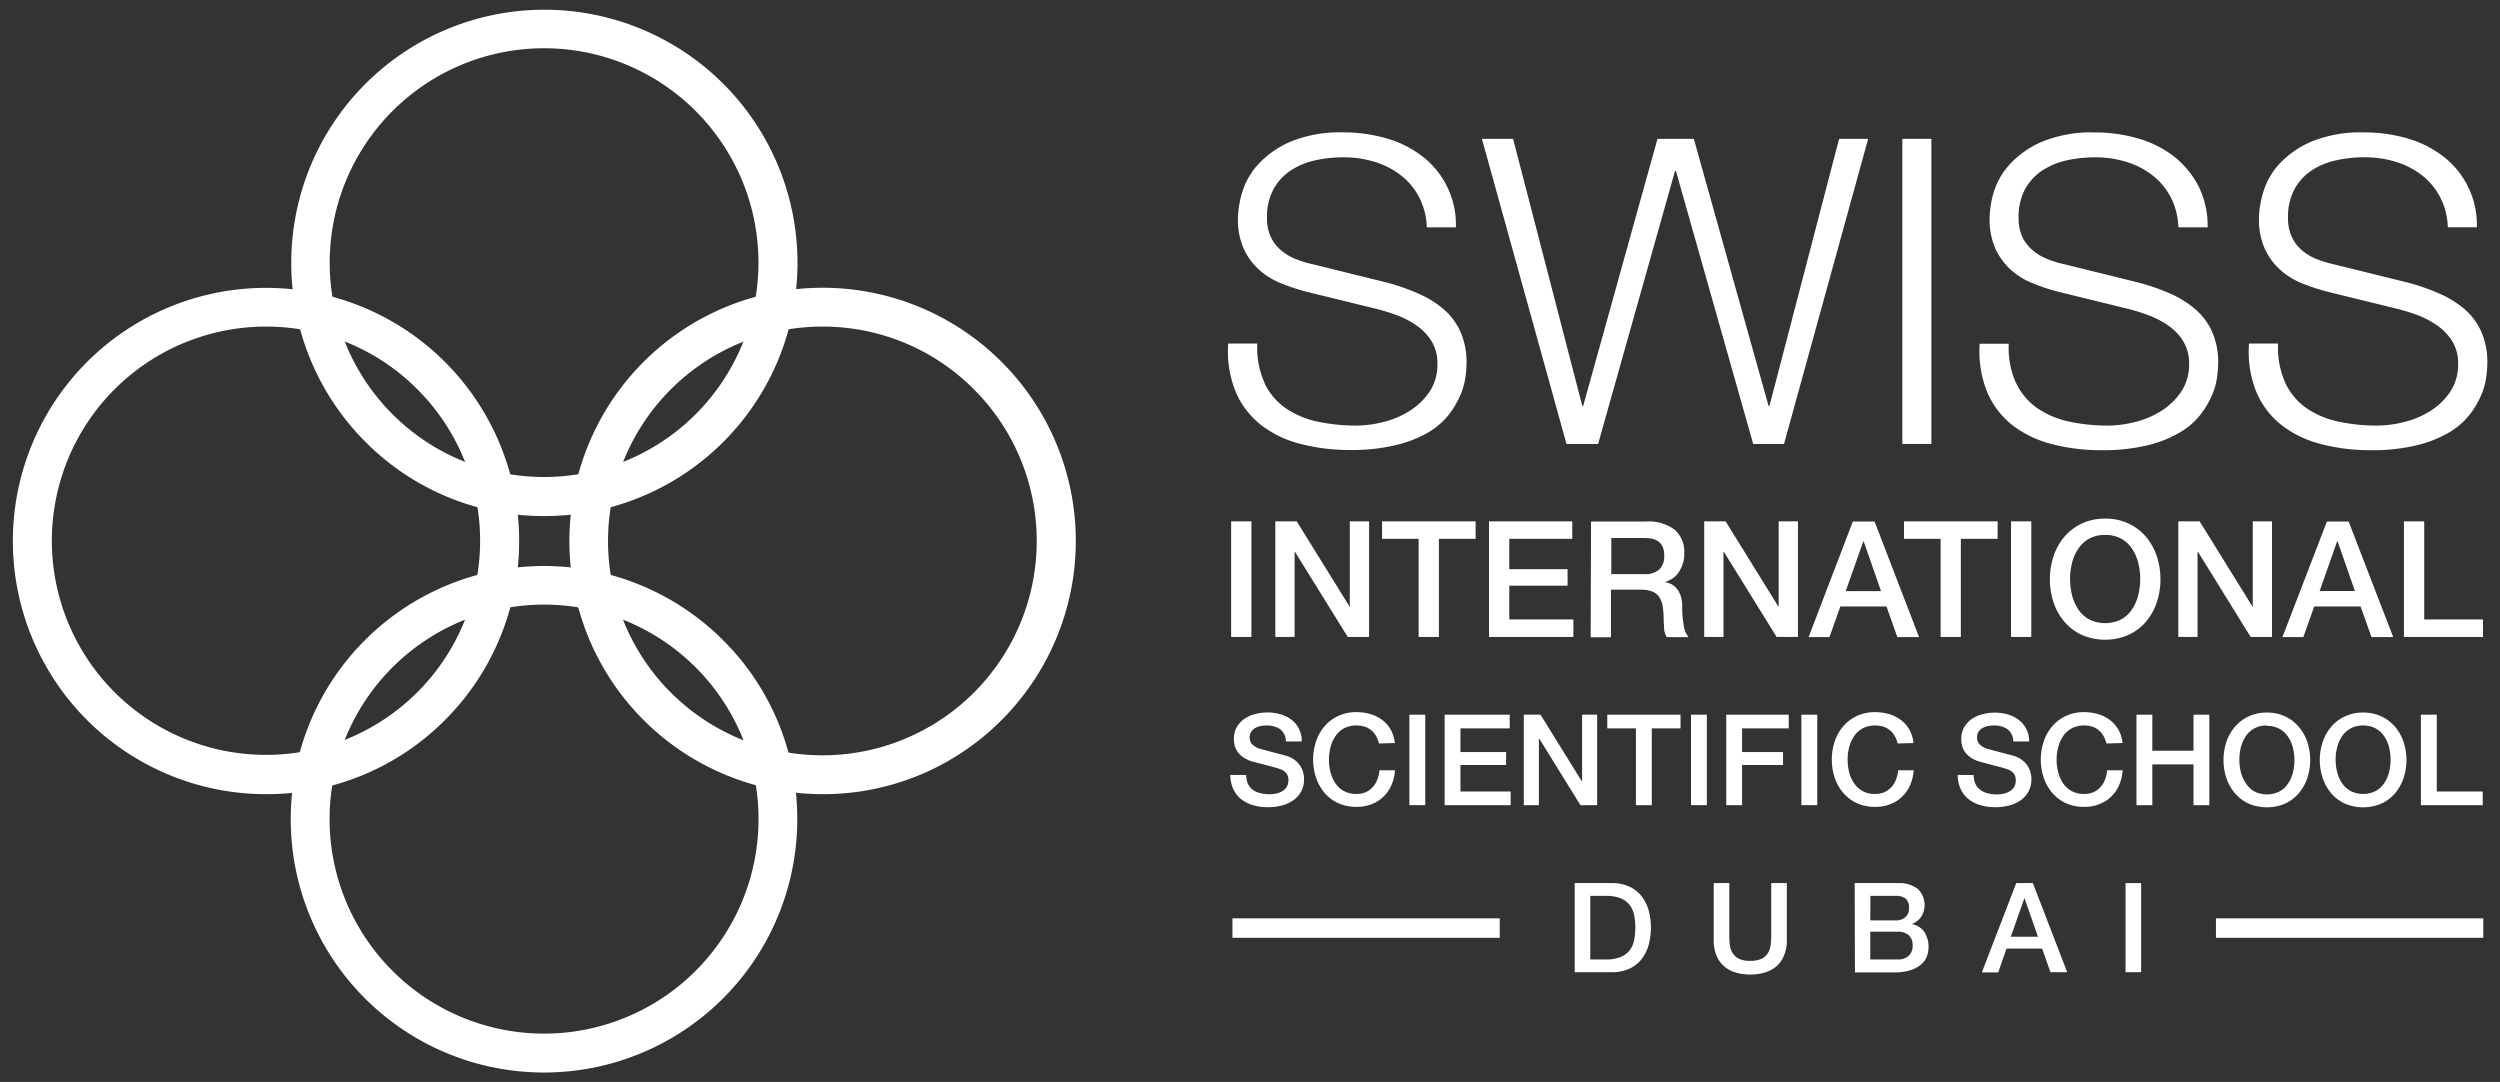 <svg xmlns="http://www.w3.org/2000/svg" xmlns:xlink="http://www.w3.org/1999/xlink" viewBox="0 0 460.2 199.16"><rect x="0" y="0" width="460.2" height="199.16" fill="#333333" stroke="none"/><defs><style>.a,.f{fill:none;}.b{isolation:isolate;}.c{clip-path:url(#a);}.d{clip-path:url(#c);}.e{fill:#fff;}.f{stroke:#fff;stroke-miterlimit:10;stroke-width:3.58px;}.g{mix-blend-mode:multiply;}.h{clip-path:url(#d);}.i{clip-path:url(#e);}.j{clip-path:url(#f);}.k{clip-path:url(#g);}</style><clipPath id="a"><rect class="a" x="2.33" y="1.74" width="455.55" height="195.67"></rect></clipPath><clipPath id="c"><rect class="a" x="2.33" y="1.74" width="455.55" height="195.67"></rect></clipPath><clipPath id="d"><rect class="a" x="53.81" y="53.23" width="41.47" height="92.7"></rect></clipPath><clipPath id="e"><rect class="a" x="53.81" y="53.23" width="41.47" height="92.7"></rect></clipPath><clipPath id="f"><rect class="a" x="105.05" y="53.23" width="41.45" height="92.69"></rect></clipPath><clipPath id="g"><rect class="a" x="105.05" y="53.24" width="41.45" height="92.69"></rect></clipPath></defs><g class="b"><g class="c"><g class="c"><g class="d"><path class="e" d="M232.75,70.48a11.81,11.81,0,0,0,3.89,4.64,16.35,16.35,0,0,0,5.86,2.48,33.39,33.39,0,0,0,7.24.74,20.44,20.44,0,0,0,4.8-.63,16.29,16.29,0,0,0,4.83-2,12.39,12.39,0,0,0,3.74-3.54,9,9,0,0,0,1.49-5.23,7.64,7.64,0,0,0-1.06-4.09,9.54,9.54,0,0,0-2.75-2.91A16.12,16.12,0,0,0,257.05,58a35,35,0,0,0-4-1.22l-12.51-3.07a37.2,37.2,0,0,1-4.75-1.57,13.63,13.63,0,0,1-4.06-2.52,12,12,0,0,1-2.79-3.85,13.15,13.15,0,0,1-1.06-5.59,17.55,17.55,0,0,1,.79-4.79,13.21,13.21,0,0,1,3-5.2,17.25,17.25,0,0,1,5.94-4.13,23.89,23.89,0,0,1,9.67-1.69,28.43,28.43,0,0,1,7.95,1.1,19.6,19.6,0,0,1,6.6,3.31A15.85,15.85,0,0,1,268,41.85h-5.35a13,13,0,0,0-1.46-5.63,12.42,12.42,0,0,0-3.38-4,14.9,14.9,0,0,0-4.8-2.44,19.5,19.5,0,0,0-5.7-.82,23.68,23.68,0,0,0-5.31.58,13.52,13.52,0,0,0-4.48,1.89,9.85,9.85,0,0,0-3.11,3.42,10.72,10.72,0,0,0-1.18,5.27,8.07,8.07,0,0,0,.67,3.43A7.08,7.08,0,0,0,235.74,46a9.53,9.53,0,0,0,2.71,1.66,20.15,20.15,0,0,0,3.27,1l13.68,3.38A40.46,40.46,0,0,1,261,54a18.69,18.69,0,0,1,4.64,2.83A12,12,0,0,1,268.81,61a13.86,13.86,0,0,1,1.15,5.9,21.77,21.77,0,0,1-.2,2.52,13,13,0,0,1-.95,3.34,16.71,16.71,0,0,1-2.12,3.58,13.35,13.35,0,0,1-3.78,3.26A21.83,21.83,0,0,1,257,81.92a34.32,34.32,0,0,1-8.49.91,35.34,35.34,0,0,1-9.2-1.14,19.79,19.79,0,0,1-7.24-3.5,15.42,15.42,0,0,1-4.6-6.06,19.74,19.74,0,0,1-1.38-8.89h5.35a15.76,15.76,0,0,0,1.34,7.24"></path><polygon class="e" points="278.53 25.56 291.27 74.73 291.43 74.73 305.11 25.56 311.8 25.56 325.56 74.73 325.72 74.73 338.54 25.56 343.89 25.56 328.4 81.73 322.73 81.73 308.5 31.46 308.34 31.46 294.18 81.73 288.36 81.73 272.79 25.56 278.53 25.56"></polygon><rect class="e" x="350.18" y="25.56" width="5.35" height="56.16"></rect><path class="e" d="M371.11,70.48A11.81,11.81,0,0,0,375,75.12a16.35,16.35,0,0,0,5.86,2.48,33.45,33.45,0,0,0,7.24.74,20.44,20.44,0,0,0,4.8-.63,16.45,16.45,0,0,0,4.84-2,12.35,12.35,0,0,0,3.73-3.54,9,9,0,0,0,1.5-5.23,7.73,7.73,0,0,0-1.06-4.09,9.58,9.58,0,0,0-2.76-2.91A16.25,16.25,0,0,0,395.42,58a35.8,35.8,0,0,0-4-1.22l-12.5-3.07a36.83,36.83,0,0,1-4.76-1.57,13.46,13.46,0,0,1-4.05-2.52,11.91,11.91,0,0,1-2.8-3.85,13.3,13.3,0,0,1-1.06-5.59A17.55,17.55,0,0,1,367,35.4a13.34,13.34,0,0,1,3-5.2,17.25,17.25,0,0,1,5.94-4.13,23.89,23.89,0,0,1,9.67-1.69,28.43,28.43,0,0,1,7.95,1.1,19.65,19.65,0,0,1,6.61,3.31,16.54,16.54,0,0,1,4.52,5.46,16.28,16.28,0,0,1,1.69,7.6H401a13.18,13.18,0,0,0-1.45-5.63,12.57,12.57,0,0,0-3.39-4,15,15,0,0,0-4.79-2.44,19.56,19.56,0,0,0-5.71-.82,23.81,23.81,0,0,0-5.31.58,13.52,13.52,0,0,0-4.48,1.89,9.85,9.85,0,0,0-3.11,3.42,10.84,10.84,0,0,0-1.18,5.27,8.07,8.07,0,0,0,.67,3.43A7.08,7.08,0,0,0,374.1,46a9.53,9.53,0,0,0,2.71,1.66,20.15,20.15,0,0,0,3.27,1l13.68,3.38A40.46,40.46,0,0,1,399.39,54,18.69,18.69,0,0,1,404,56.83,12,12,0,0,1,407.18,61a14,14,0,0,1,1.14,5.9,21.77,21.77,0,0,1-.2,2.52,12.92,12.92,0,0,1-.94,3.34,16.77,16.77,0,0,1-2.13,3.58,13.21,13.21,0,0,1-3.78,3.26,21.62,21.62,0,0,1-5.93,2.36,34.41,34.41,0,0,1-8.5.91,35.4,35.4,0,0,1-9.2-1.14,19.87,19.87,0,0,1-7.24-3.5,15.42,15.42,0,0,1-4.6-6.06,20,20,0,0,1-1.38-8.89h5.35a15.89,15.89,0,0,0,1.34,7.24"></path><path class="e" d="M420.67,70.48a11.81,11.81,0,0,0,3.89,4.64,16.27,16.27,0,0,0,5.86,2.48,33.39,33.39,0,0,0,7.24.74,20.43,20.43,0,0,0,4.79-.63,16.34,16.34,0,0,0,4.84-2A12.39,12.39,0,0,0,451,72.17a9,9,0,0,0,1.49-5.23,7.64,7.64,0,0,0-1.06-4.09,9.66,9.66,0,0,0-2.75-2.91A16.32,16.32,0,0,0,445,58a35,35,0,0,0-4-1.22l-12.51-3.07a37.87,37.87,0,0,1-4.76-1.57,13.58,13.58,0,0,1-4.05-2.52,12,12,0,0,1-2.79-3.85,13.15,13.15,0,0,1-1.06-5.59,17.89,17.89,0,0,1,.78-4.79,13.46,13.46,0,0,1,2.95-5.2,17.44,17.44,0,0,1,5.94-4.13,24,24,0,0,1,9.68-1.69,28.31,28.31,0,0,1,7.94,1.1,19.65,19.65,0,0,1,6.61,3.31,15.88,15.88,0,0,1,6.21,13.06h-5.34a13,13,0,0,0-1.46-5.63,12.42,12.42,0,0,0-3.38-4,14.9,14.9,0,0,0-4.8-2.44,19.5,19.5,0,0,0-5.7-.82,23.68,23.68,0,0,0-5.31.58,13.57,13.57,0,0,0-4.49,1.89,9.82,9.82,0,0,0-3.1,3.42,10.72,10.72,0,0,0-1.18,5.27,8.07,8.07,0,0,0,.67,3.43A7.08,7.08,0,0,0,423.66,46a9.53,9.53,0,0,0,2.71,1.66,20.34,20.34,0,0,0,3.26,1l13.69,3.38A39.87,39.87,0,0,1,448.94,54a18.33,18.33,0,0,1,4.64,2.83A11.91,11.91,0,0,1,456.73,61a13.86,13.86,0,0,1,1.14,5.9,21.77,21.77,0,0,1-.2,2.52,12.53,12.53,0,0,1-.94,3.34,17.13,17.13,0,0,1-2.12,3.58,13.35,13.35,0,0,1-3.78,3.26,21.83,21.83,0,0,1-5.94,2.36,34.32,34.32,0,0,1-8.49.91,35.48,35.48,0,0,1-9.21-1.14,19.82,19.82,0,0,1-7.23-3.5,15.32,15.32,0,0,1-4.6-6.06A19.74,19.74,0,0,1,414,63.24h5.35a15.63,15.63,0,0,0,1.34,7.24"></path><rect class="e" x="226.63" y="95.97" width="3.73" height="21.28"></rect><polygon class="e" points="234.76 95.97 238.7 95.97 248.42 111.65 248.47 111.65 248.47 95.97 252.02 95.97 252.02 117.25 248.09 117.25 238.4 101.61 238.31 101.61 238.31 117.25 234.76 117.25 234.76 95.97"></polygon><polygon class="e" points="254.41 95.97 271.63 95.97 271.63 99.19 264.87 99.19 264.87 117.25 261.14 117.25 261.14 99.19 254.41 99.19 254.41 95.97"></polygon><polygon class="e" points="274.1 95.97 289.42 95.97 289.42 99.19 277.83 99.19 277.83 104.77 288.56 104.77 288.56 107.81 277.83 107.81 277.83 114.03 289.63 114.03 289.63 117.25 274.1 117.25 274.1 95.97"></polygon><path class="e" d="M292.88,96H303a7.9,7.9,0,0,1,5.28,1.52,5.33,5.33,0,0,1,1.76,4.24,6.09,6.09,0,0,1-.45,2.51,5.73,5.73,0,0,1-1,1.62,4,4,0,0,1-1.18.87c-.39.18-.67.3-.85.36v.06a3.8,3.8,0,0,1,1,.3,3,3,0,0,1,1,.76,4.19,4.19,0,0,1,.79,1.35,6,6,0,0,1,.31,2.09,18.74,18.74,0,0,0,.28,3.41,4.42,4.42,0,0,0,.88,2.19h-4a3.41,3.41,0,0,1-.49-1.52c0-.55-.08-1.09-.08-1.6a15.16,15.16,0,0,0-.18-2.52,4.37,4.37,0,0,0-.65-1.76,2.77,2.77,0,0,0-1.3-1,5.71,5.71,0,0,0-2.1-.33h-5.48v8.76h-3.73Zm3.73,9.69h6.11a3.86,3.86,0,0,0,2.71-.85,3.31,3.31,0,0,0,.92-2.55,3.89,3.89,0,0,0-.3-1.65,2.4,2.4,0,0,0-.82-1,2.93,2.93,0,0,0-1.19-.48,7.79,7.79,0,0,0-1.38-.12h-6.05Z"></path><polygon class="e" points="313.71 95.97 317.65 95.97 327.36 111.65 327.42 111.65 327.42 95.97 330.97 95.97 330.97 117.25 327.04 117.25 317.35 101.61 317.26 101.61 317.26 117.25 313.71 117.25 313.71 95.97"></polygon><path class="e" d="M341.07,96h4l8.19,21.27h-4l-2-5.63h-8.49l-2,5.63h-3.84Zm-1.31,12.81h6.5l-3.19-9.15H343Z"></path><polygon class="e" points="350.49 95.97 367.72 95.97 367.72 99.19 360.95 99.19 360.95 117.25 357.23 117.25 357.23 99.19 350.49 99.19 350.49 95.97"></polygon><rect class="e" x="370.19" y="95.97" width="3.73" height="21.28"></rect><path class="e" d="M387.54,95.47a9.94,9.94,0,0,1,4.27.89A9.65,9.65,0,0,1,395,98.78a10.8,10.8,0,0,1,2,3.54,13.62,13.62,0,0,1,0,8.62,10.8,10.8,0,0,1-2,3.54,9.34,9.34,0,0,1-3.21,2.4,10.82,10.82,0,0,1-8.55,0,9.21,9.21,0,0,1-3.2-2.4,10.65,10.65,0,0,1-2-3.54,13.62,13.62,0,0,1,0-8.62,10.65,10.65,0,0,1,2-3.54,9.52,9.52,0,0,1,3.2-2.42,10,10,0,0,1,4.28-.89m0,3a6.05,6.05,0,0,0-2.94.68,5.82,5.82,0,0,0-2,1.84,8.18,8.18,0,0,0-1.15,2.6,12.23,12.23,0,0,0,0,6,8.18,8.18,0,0,0,1.15,2.6,5.7,5.7,0,0,0,2,1.83,6.59,6.59,0,0,0,5.87,0,5.53,5.53,0,0,0,2-1.83,8.18,8.18,0,0,0,1.15-2.6,12.23,12.23,0,0,0,0-6,8.18,8.18,0,0,0-1.15-2.6,5.65,5.65,0,0,0-2-1.84,6,6,0,0,0-2.93-.68"></path><polygon class="e" points="400.98 95.97 404.91 95.97 414.63 111.65 414.69 111.65 414.69 95.97 418.23 95.97 418.23 117.25 414.3 117.25 404.62 101.61 404.52 101.61 404.52 117.25 400.98 117.25 400.98 95.97"></polygon><path class="e" d="M428.34,96h4l8.2,21.27h-4l-2-5.63H426l-2,5.63h-3.85ZM427,108.79h6.49l-3.19-9.15h-.08Z"></path><polygon class="e" points="442.52 95.97 446.25 95.97 446.25 114.03 457.07 114.03 457.07 117.25 442.52 117.25 442.52 95.97"></polygon><path class="e" d="M229.41,142.67a3.7,3.7,0,0,0,.32,1.63,3,3,0,0,0,.91,1.11A4,4,0,0,0,232,146a6.17,6.17,0,0,0,1.65.2,5.23,5.23,0,0,0,1.63-.22,3.28,3.28,0,0,0,1.09-.57,2,2,0,0,0,.61-.8,2.52,2.52,0,0,0,.19-.92,2,2,0,0,0-.43-1.41,2.53,2.53,0,0,0-.95-.65,21,21,0,0,0-2.06-.61l-2.91-.76a6.23,6.23,0,0,1-1.78-.74,4.31,4.31,0,0,1-1.13-1,3.71,3.71,0,0,1-.6-1.19,5.06,5.06,0,0,1-.17-1.28,4.38,4.38,0,0,1,.52-2.19,4.71,4.71,0,0,1,1.39-1.52,6,6,0,0,1,2-.9,8.78,8.78,0,0,1,2.22-.29,8.55,8.55,0,0,1,2.46.34,6,6,0,0,1,2,1,4.83,4.83,0,0,1,1.89,4h-2.91a2.82,2.82,0,0,0-1.09-2.28,4.41,4.41,0,0,0-2.5-.66,5.48,5.48,0,0,0-1.05.1,3.46,3.46,0,0,0-1,.35,2.13,2.13,0,0,0-.73.67,1.76,1.76,0,0,0-.3,1.05,1.78,1.78,0,0,0,.55,1.38,3.53,3.53,0,0,0,1.44.76l.73.2,1.44.39,1.55.4,1.08.29a5,5,0,0,1,1.42.7,4.49,4.49,0,0,1,1,1,4.2,4.2,0,0,1,.6,1.22,4.25,4.25,0,0,1,.2,1.31,4.72,4.72,0,0,1-.57,2.39,4.85,4.85,0,0,1-1.5,1.62,6.49,6.49,0,0,1-2.13.92,9.83,9.83,0,0,1-2.42.29,9.7,9.7,0,0,1-2.68-.35,6.36,6.36,0,0,1-2.2-1.07,5.23,5.23,0,0,1-1.49-1.85,6.18,6.18,0,0,1-.58-2.67Z"></path><path class="e" d="M253.85,136.86a6,6,0,0,0-.52-1.33,3.89,3.89,0,0,0-.84-1.05,3.73,3.73,0,0,0-1.2-.69,4.85,4.85,0,0,0-1.6-.24,4.72,4.72,0,0,0-2.29.53,4.56,4.56,0,0,0-1.58,1.44,6.48,6.48,0,0,0-.89,2,9.2,9.2,0,0,0,0,4.66,6.48,6.48,0,0,0,.89,2,4.56,4.56,0,0,0,1.58,1.44,4.61,4.61,0,0,0,2.29.53,4.24,4.24,0,0,0,1.73-.33,3.86,3.86,0,0,0,1.28-.94,4.3,4.3,0,0,0,.84-1.38,6.68,6.68,0,0,0,.4-1.71h2.84a7.7,7.7,0,0,1-.64,2.73,6.61,6.61,0,0,1-1.48,2.14,6.52,6.52,0,0,1-2.19,1.38,7.55,7.55,0,0,1-2.78.49,8,8,0,0,1-3.34-.68,7.37,7.37,0,0,1-2.51-1.88,8.43,8.43,0,0,1-1.57-2.78,10.6,10.6,0,0,1,0-6.74,8.29,8.29,0,0,1,1.57-2.77,7.27,7.27,0,0,1,2.51-1.89,7.68,7.68,0,0,1,3.34-.7,9,9,0,0,1,2.64.38,6.92,6.92,0,0,1,2.18,1.12,5.86,5.86,0,0,1,1.53,1.79,6.3,6.3,0,0,1,.72,2.4Z"></path><rect class="e" x="259.44" y="131.56" width="2.92" height="16.65"></rect><polygon class="e" points="265.93 131.56 277.91 131.56 277.91 134.08 268.84 134.08 268.84 138.44 277.24 138.44 277.24 140.82 268.84 140.82 268.84 145.7 278.08 145.7 278.08 148.22 265.93 148.22 265.93 131.56"></polygon><polygon class="e" points="280.5 131.56 283.58 131.56 291.18 143.83 291.23 143.83 291.23 131.56 294 131.56 294 148.22 290.93 148.22 283.35 135.97 283.28 135.97 283.28 148.22 280.5 148.22 280.5 131.56"></polygon><polygon class="e" points="295.87 131.56 309.35 131.56 309.35 134.08 304.06 134.08 304.06 148.22 301.14 148.22 301.14 134.08 295.87 134.08 295.87 131.56"></polygon><rect class="e" x="311.28" y="131.56" width="2.92" height="16.65"></rect><polygon class="e" points="317.77 131.56 329.27 131.56 329.27 134.08 320.68 134.08 320.68 138.44 328.22 138.44 328.22 140.82 320.68 140.82 320.68 148.22 317.77 148.22 317.77 131.56"></polygon><rect class="e" x="331.6" y="131.56" width="2.92" height="16.65"></rect><path class="e" d="M349.32,136.86a5.56,5.56,0,0,0-.51-1.33,3.89,3.89,0,0,0-.84-1.05,3.73,3.73,0,0,0-1.2-.69,4.85,4.85,0,0,0-1.6-.24,4.79,4.79,0,0,0-2.3.53,4.52,4.52,0,0,0-1.57,1.44,6.74,6.74,0,0,0-.9,2,9.51,9.51,0,0,0,0,4.66,6.74,6.74,0,0,0,.9,2,4.52,4.52,0,0,0,1.57,1.44,4.68,4.68,0,0,0,2.3.53,4.27,4.27,0,0,0,1.73-.33,4,4,0,0,0,1.28-.94,4.3,4.3,0,0,0,.84-1.38,6.67,6.67,0,0,0,.39-1.71h2.85a7.92,7.92,0,0,1-.64,2.73,6.77,6.77,0,0,1-1.48,2.14,6.52,6.52,0,0,1-2.19,1.38,7.55,7.55,0,0,1-2.78.49,7.94,7.94,0,0,1-3.34-.68,7.37,7.37,0,0,1-2.51-1.88,8.45,8.45,0,0,1-1.58-2.78,10.79,10.79,0,0,1,0-6.74,8.31,8.31,0,0,1,1.58-2.77,7.27,7.27,0,0,1,2.51-1.89,7.65,7.65,0,0,1,3.34-.7,9.11,9.11,0,0,1,2.64.38,6.92,6.92,0,0,1,2.18,1.12,5.69,5.69,0,0,1,1.52,1.79,6.31,6.31,0,0,1,.73,2.4Z"></path><path class="e" d="M363.32,142.67a3.7,3.7,0,0,0,.32,1.63,3,3,0,0,0,.91,1.11,4,4,0,0,0,1.34.62,6.22,6.22,0,0,0,1.65.2,5.23,5.23,0,0,0,1.63-.22,3.28,3.28,0,0,0,1.09-.57,2,2,0,0,0,.61-.8,2.33,2.33,0,0,0,.19-.92,2,2,0,0,0-.43-1.41,2.53,2.53,0,0,0-.95-.65,21,21,0,0,0-2.06-.61c-.79-.2-1.76-.45-2.9-.76a6.07,6.07,0,0,1-1.79-.74,4.31,4.31,0,0,1-1.13-1,3.71,3.71,0,0,1-.6-1.19,5.06,5.06,0,0,1-.17-1.28,4.38,4.38,0,0,1,.52-2.19,4.71,4.71,0,0,1,1.39-1.52,6,6,0,0,1,2-.9,8.78,8.78,0,0,1,2.22-.29,8.55,8.55,0,0,1,2.46.34,6,6,0,0,1,2,1,5,5,0,0,1,1.38,1.67,4.85,4.85,0,0,1,.52,2.3h-2.92a2.82,2.82,0,0,0-1.09-2.28,4.41,4.41,0,0,0-2.5-.66,5.48,5.48,0,0,0-1.05.1,3.46,3.46,0,0,0-1,.35,2.23,2.23,0,0,0-.73.67,1.76,1.76,0,0,0-.29,1.05,1.78,1.78,0,0,0,.54,1.38,3.53,3.53,0,0,0,1.44.76l.73.2,1.44.39,1.55.4,1.08.29a5,5,0,0,1,1.42.7,4.49,4.49,0,0,1,1,1,4.2,4.2,0,0,1,.6,1.22,4.25,4.25,0,0,1,.2,1.31,4.72,4.72,0,0,1-.57,2.39,4.85,4.85,0,0,1-1.5,1.62,6.53,6.53,0,0,1-2.12.92,10,10,0,0,1-2.43.29,9.7,9.7,0,0,1-2.68-.35,6.22,6.22,0,0,1-2.19-1.07,5.26,5.26,0,0,1-1.5-1.85,6.32,6.32,0,0,1-.58-2.67Z"></path><path class="e" d="M387.76,136.86a6,6,0,0,0-.52-1.33,3.67,3.67,0,0,0-2-1.74,4.83,4.83,0,0,0-1.59-.24,4.74,4.74,0,0,0-2.3.53,4.56,4.56,0,0,0-1.58,1.44,6.48,6.48,0,0,0-.89,2,9.2,9.2,0,0,0,0,4.66,6.48,6.48,0,0,0,.89,2,4.56,4.56,0,0,0,1.58,1.44,4.63,4.63,0,0,0,2.3.53,4.22,4.22,0,0,0,1.72-.33,3.76,3.76,0,0,0,1.28-.94,4.3,4.3,0,0,0,.84-1.38,6.68,6.68,0,0,0,.4-1.71h2.84a7.7,7.7,0,0,1-.64,2.73,6.61,6.61,0,0,1-1.48,2.14,6.52,6.52,0,0,1-2.19,1.38,7.5,7.5,0,0,1-2.77.49,8,8,0,0,1-3.35-.68,7.47,7.47,0,0,1-2.51-1.88,8.43,8.43,0,0,1-1.57-2.78,10.6,10.6,0,0,1,0-6.74,8.29,8.29,0,0,1,1.57-2.77,7.36,7.36,0,0,1,2.51-1.89,7.69,7.69,0,0,1,3.35-.7,9,9,0,0,1,2.63.38,6.92,6.92,0,0,1,2.18,1.12,5.86,5.86,0,0,1,1.53,1.79,6.13,6.13,0,0,1,.72,2.4Z"></path><polygon class="e" points="393.28 131.56 396.2 131.56 396.2 138.19 403.78 138.19 403.78 131.56 406.69 131.56 406.69 148.22 403.78 148.22 403.78 140.71 396.2 140.71 396.2 148.22 393.28 148.22 393.28 131.56"></polygon><path class="e" d="M417.28,131.17a7.73,7.73,0,0,1,3.35.7,7.45,7.45,0,0,1,2.5,1.89,8.31,8.31,0,0,1,1.58,2.77,10.6,10.6,0,0,1,0,6.74,8.45,8.45,0,0,1-1.58,2.78,7.43,7.43,0,0,1-2.5,1.88,8.59,8.59,0,0,1-6.7,0,7.43,7.43,0,0,1-2.5-1.88,8.45,8.45,0,0,1-1.58-2.78,10.6,10.6,0,0,1,0-6.74,8.31,8.31,0,0,1,1.58-2.77,7.45,7.45,0,0,1,2.5-1.89,7.73,7.73,0,0,1,3.35-.7m0,2.38a4.76,4.76,0,0,0-2.3.53,4.52,4.52,0,0,0-1.57,1.44,6.74,6.74,0,0,0-.9,2,9.51,9.51,0,0,0,0,4.66,6.74,6.74,0,0,0,.9,2A4.52,4.52,0,0,0,415,145.7a5.26,5.26,0,0,0,4.6,0,4.52,4.52,0,0,0,1.57-1.44,6.5,6.5,0,0,0,.9-2,9.51,9.51,0,0,0,0-4.66,6.5,6.5,0,0,0-.9-2,4.52,4.52,0,0,0-1.57-1.44,4.76,4.76,0,0,0-2.3-.53"></path><path class="e" d="M435,131.17a7.69,7.69,0,0,1,3.35.7,7.49,7.49,0,0,1,2.51,1.89,8.29,8.29,0,0,1,1.57,2.77,10.6,10.6,0,0,1,0,6.74,8.43,8.43,0,0,1-1.57,2.78,7.47,7.47,0,0,1-2.51,1.88,8.57,8.57,0,0,1-6.69,0,7.37,7.37,0,0,1-2.51-1.88,8.43,8.43,0,0,1-1.57-2.78,10.6,10.6,0,0,1,0-6.74,8.29,8.29,0,0,1,1.57-2.77,7.39,7.39,0,0,1,2.51-1.89,7.65,7.65,0,0,1,3.34-.7m0,2.38a4.72,4.72,0,0,0-2.29.53,4.56,4.56,0,0,0-1.58,1.44,6.48,6.48,0,0,0-.89,2,9.2,9.2,0,0,0,0,4.66,6.48,6.48,0,0,0,.89,2,4.56,4.56,0,0,0,1.58,1.44,5.23,5.23,0,0,0,4.59,0,4.56,4.56,0,0,0,1.58-1.44,6.48,6.48,0,0,0,.89-2,9.51,9.51,0,0,0,0-4.66,6.48,6.48,0,0,0-.89-2,4.56,4.56,0,0,0-1.58-1.44,4.74,4.74,0,0,0-2.3-.53"></path><polygon class="e" points="445.64 131.56 448.56 131.56 448.56 145.7 457.02 145.7 457.02 148.22 445.64 148.22 445.64 131.56"></polygon><path class="e" d="M289.87,162.56h6.8a7.61,7.61,0,0,1,3.26.65,6,6,0,0,1,2.25,1.76,7.48,7.48,0,0,1,1.3,2.6,12.36,12.36,0,0,1,0,6.39,7.48,7.48,0,0,1-1.3,2.6,6,6,0,0,1-2.25,1.76,7.62,7.62,0,0,1-3.26.64h-6.8Zm2.87,14.06h2.83a7.13,7.13,0,0,0,2.74-.45,4.06,4.06,0,0,0,1.68-1.24,4.49,4.49,0,0,0,.82-1.86,12.19,12.19,0,0,0,0-4.61,4.38,4.38,0,0,0-.82-1.86,4.08,4.08,0,0,0-1.68-1.25,7.34,7.34,0,0,0-2.74-.44h-2.83Z"></path><path class="e" d="M315.46,162.56h2.87v9.56a16,16,0,0,0,.08,1.68,3.8,3.8,0,0,0,.46,1.52,2.82,2.82,0,0,0,1.15,1.12,4.44,4.44,0,0,0,2.17.43,4.49,4.49,0,0,0,2.17-.43,3,3,0,0,0,1.15-1.12,3.8,3.8,0,0,0,.45-1.52,16,16,0,0,0,.09-1.68v-9.56h2.87v10.5a7.05,7.05,0,0,1-.49,2.76,5.27,5.27,0,0,1-1.36,2,5.67,5.67,0,0,1-2.13,1.18,9.09,9.09,0,0,1-2.75.39,9.2,9.2,0,0,1-2.76-.39,5.63,5.63,0,0,1-2.12-1.18,5.3,5.3,0,0,1-1.37-2,7.25,7.25,0,0,1-.48-2.76Z"></path><path class="e" d="M341.41,162.56h8a5.74,5.74,0,0,1,3.54,1,4.11,4.11,0,0,1,.72,5.18,3.86,3.86,0,0,1-1.73,1.37v0a3.55,3.55,0,0,1,2.29,1.43,5.22,5.22,0,0,1,.44,4.6,3.61,3.61,0,0,1-1.08,1.44,5.46,5.46,0,0,1-1.88,1A9.24,9.24,0,0,1,349,179h-7.54Zm2.87,6.87H349a2.56,2.56,0,0,0,1.72-.58,2.1,2.1,0,0,0,.69-1.69,2.16,2.16,0,0,0-.62-1.75,2.81,2.81,0,0,0-1.79-.5h-4.69Zm0,7.19h5.08a2.82,2.82,0,0,0,2-.68,2.5,2.5,0,0,0,.72-1.91,2.41,2.41,0,0,0-.72-1.88,3,3,0,0,0-2-.65h-5.08Z"></path><path class="e" d="M371.15,162.56h3.06l6.32,16.4h-3.08l-1.54-4.34h-6.55L367.82,179h-3Zm-1,9.88h5l-2.46-7.05h-.06Z"></path><rect class="e" x="391.27" y="162.56" width="2.87" height="16.4"></rect><line class="f" x1="276.07" y1="170.84" x2="226.87" y2="170.84"></line><line class="f" x1="457.12" y1="170.84" x2="407.91" y2="170.84"></line><path class="e" d="M151.39,146.19a46.61,46.61,0,1,1,33-13.66,46.28,46.28,0,0,1-33,13.66m0-86.07a39.46,39.46,0,1,0,27.89,11.55A39.16,39.16,0,0,0,151.4,60.12"></path><path class="e" d="M100.16,95a46.61,46.61,0,0,0,33-79.56,46.59,46.59,0,1,0-65.9,65.89,46.23,46.23,0,0,0,33,13.67M72.25,20.44a39.46,39.46,0,1,1,55.81,55.81A39.46,39.46,0,1,1,72.25,20.44m60.86,97.41a46.62,46.62,0,1,0,13.65,33,46.3,46.3,0,0,0-13.65-33m-5.06,60.86a39.45,39.45,0,0,1-55.8,0,39.48,39.48,0,1,1,55.8,0"></path><path class="e" d="M48.93,146.19a46.6,46.6,0,1,1,33-13.66,46.28,46.28,0,0,1-33,13.66m0-86.07A39.42,39.42,0,1,0,76.84,71.67,39.22,39.22,0,0,0,48.92,60.12"></path><g class="g"><g class="h"><g class="i"><path class="e" d="M87.88,105.84a38.47,38.47,0,0,1-2.25,8.27,38.73,38.73,0,0,1,8.27-2.25,48.35,48.35,0,0,0,1.37-7.39,47,47,0,0,0-7.39,1.37"></path><path class="e" d="M87.88,93.32a48.14,48.14,0,0,0,7.39,1.38,47.9,47.9,0,0,0-1.37-7.39,39.6,39.6,0,0,1-8.28-2.26,38.33,38.33,0,0,1,2.26,8.27"></path><path class="e" d="M63.47,136.28a38.9,38.9,0,0,1-8.25,2.26,45.69,45.69,0,0,0-1.39,7.38,45.85,45.85,0,0,0,7.39-1.38,38.75,38.75,0,0,1,2.25-8.26"></path><path class="e" d="M55.19,60.62a39.06,39.06,0,0,1,8.27,2.25,38.27,38.27,0,0,1-2.27-8.26,47.79,47.79,0,0,0-7.38-1.38,46.76,46.76,0,0,0,1.38,7.39"></path></g></g></g><g class="g"><g class="j"><g class="k"><path class="e" d="M105.05,94.7a46.74,46.74,0,0,1,1.37-7.39A38.94,38.94,0,0,0,114.69,85a39.17,39.17,0,0,0-2.26,8.28,48.24,48.24,0,0,1-7.38,1.38m31.81-31.83a40.19,40.19,0,0,1,8.26-2.25,44.79,44.79,0,0,0,1.38-7.39,48,48,0,0,0-7.38,1.38,39.1,39.1,0,0,1-2.26,8.26m-30.44,49a39.43,39.43,0,0,1,8.26,2.26,39.06,39.06,0,0,1-2.25-8.27,47,47,0,0,0-7.38-1.37,46.83,46.83,0,0,0,1.37,7.38m38.7,26.69a38.48,38.48,0,0,1-8.25-2.26,39.06,39.06,0,0,1,2.25,8.27,46.83,46.83,0,0,0,7.38,1.37,44.67,44.67,0,0,0-1.38-7.38"></path></g></g></g></g></g></g></g></svg>